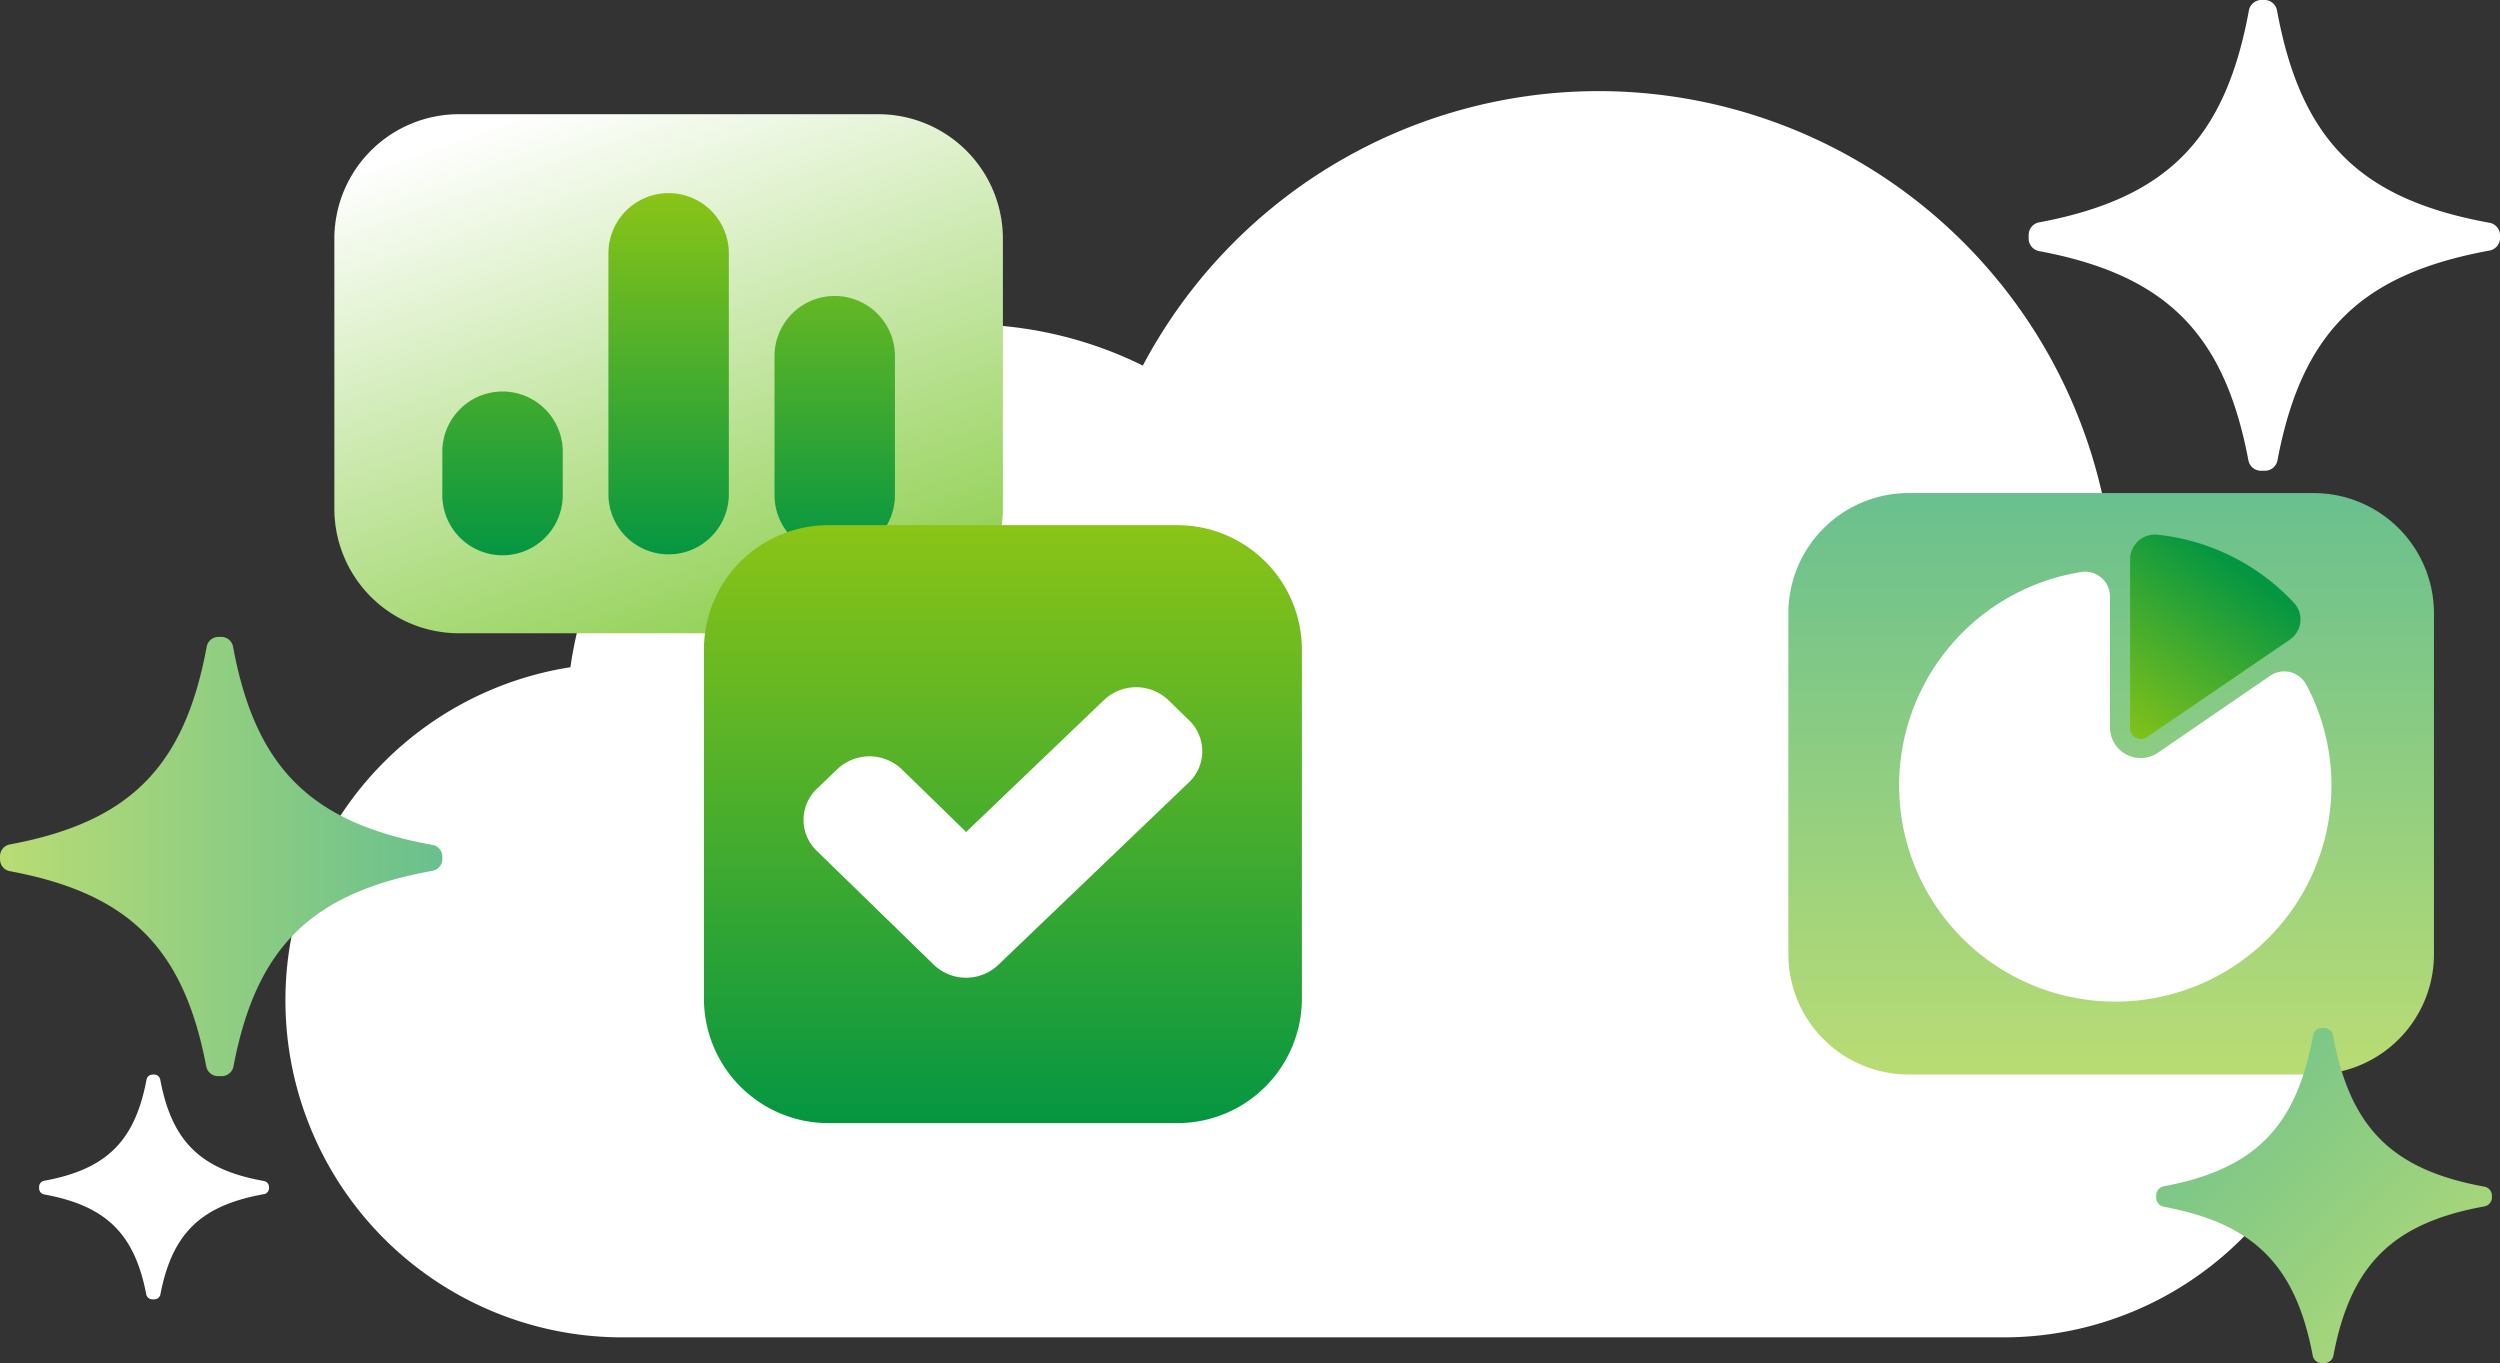 <?xml version="1.0" encoding="UTF-8"?>
<svg xmlns="http://www.w3.org/2000/svg" xmlns:xlink="http://www.w3.org/1999/xlink" width="181.426" height="98.918" viewBox="0 0 181.426 98.918">
  <rect x="0" y="0" width="181.426" height="98.918" fill="#333333" stroke="none"/>
  <defs>
    <linearGradient id="tl6w2bkoqc" x1=".276" x2=".724" y2="1" gradientUnits="objectBoundingBox">
      <stop offset="0" stop-color="#fff"></stop>
      <stop offset="1" stop-color="#8fcf50"></stop>
    </linearGradient>
    <linearGradient id="uqsuexudmb" x1=".5" x2=".5" y2="1" gradientUnits="objectBoundingBox">
      <stop offset="0" stop-color="#69c08e"></stop>
      <stop offset="1" stop-color="#b9dc74"></stop>
    </linearGradient>
    <linearGradient id="6trrgldx9a" x1=".5" y1="1" x2=".5" gradientUnits="objectBoundingBox">
      <stop offset="0" stop-color="#059642"></stop>
      <stop offset="1" stop-color="#8ac417"></stop>
    </linearGradient>
    <linearGradient id="mopwyduppd" x1=".557" y1=".118" x2="0" y2="1.057" xlink:href="#6trrgldx9a"></linearGradient>
    <linearGradient id="2vj2m2m7te" x1="1" y1=".5" x2="0" y2=".5" xlink:href="#uqsuexudmb"></linearGradient>
    <linearGradient id="xjpx8ak4hf" x1=".001" x2=".999" xlink:href="#uqsuexudmb"></linearGradient>
  </defs>
  <path data-name="Path 7603" d="M95.315 0a37.452 37.452 0 0 0-33.093 19.918 28.994 28.994 0 0 0-41.54 21.89A24.46 24.46 0 0 0 0 65.968v.02a24.449 24.449 0 0 0 24.453 24.453h100.229a24.449 24.449 0 0 0 24.453-24.453v-.02a24.457 24.457 0 0 0-16.754-23.21A37.476 37.476 0 0 0 95.315 0z" transform="translate(20.714 6.612)" style="fill:#fff"></path>
  <path data-name="Rectangle 3" d="M9.04 37.668h30.436a9.04 9.04 0 0 0 9.04-9.04V9.04A9.04 9.04 0 0 0 39.476 0H9.04A9.04 9.04 0 0 0 0 9.04v19.588a9.04 9.04 0 0 0 9.04 9.04z" transform="translate(24.265 8.288)" style="fill:url(#tl6w2bkoqc)"></path>
  <path data-name="Rectangle 3 copy 3" d="M8.73 42.195h29.391a8.73 8.73 0 0 0 8.73-8.73V8.73A8.73 8.73 0 0 0 38.121 0H8.73A8.73 8.73 0 0 0 0 8.73v24.735a8.73 8.73 0 0 0 8.73 8.73z" transform="translate(129.782 35.782)" style="fill:url(#uqsuexudmb)"></path>
  <path data-name="Rectangle 3 copy" d="M24.107 21.847V11.9a4.37 4.37 0 1 1 8.739 0v9.944a4.37 4.37 0 1 1-8.739 0zm-12.054 0V4.37a4.369 4.369 0 1 1 8.739 0v17.477a4.369 4.369 0 1 1-8.739 0zM0 21.847v-3.013a4.37 4.37 0 1 1 8.739 0v3.013a4.37 4.37 0 1 1-8.739 0z" transform="translate(32.1 14.014)" style="fill:url(#6trrgldx9a)"></path>
  <path data-name="Shape 2" d="M578.706 315.778a1.809 1.809 0 0 0-2.615-.625l-8.129 5.572a2.228 2.228 0 0 1-3.492-1.822v-9.513a1.8 1.8 0 0 0-2.047-1.778 15.687 15.687 0 1 0 18.088 16.5 15.544 15.544 0 0 0-1.805-8.334z" transform="translate(-411.349 -266.108)" style="fill:#fff"></path>
  <path data-name="Shape 2 copy" d="M619.125 303.311a15.8 15.8 0 0 0-9.9-4.953 1.8 1.8 0 0 0-2 1.778v12.276a.781.781 0 0 0 1.224.636l10.36-7.07a1.77 1.77 0 0 0 .316-2.667z" transform="translate(-452.643 -259.554)" style="fill:url(#mopwyduppd)"></path>
  <path data-name="Rectangle 3 copy 2" d="M9.04 43.394h25.313a9.04 9.04 0 0 0 9.04-9.04V9.04A9.04 9.04 0 0 0 34.353 0H9.04A9.04 9.04 0 0 0 0 9.04v25.314a9.04 9.04 0 0 0 9.04 9.04z" transform="translate(51.085 38.111)" style="fill:url(#6trrgldx9a)"></path>
  <path data-name="Rectangle 3 copy 4" d="M9.446 20.134.964 11.878a3.114 3.114 0 0 1 .01-4.513l1.49-1.428a3.391 3.391 0 0 1 4.675.027l4.661 4.541L21.813.921a3.39 3.39 0 0 1 4.675.027l1.485 1.445a3.114 3.114 0 0 1-.01 4.513L14.121 20.161a3.39 3.39 0 0 1-4.675-.027z" transform="translate(58.313 49.872)" style="fill:#fff"></path>
  <path data-name="Shape 3 copy 7" d="M670.67 194.182a.929.929 0 0 1-.9.765h-.314a.934.934 0 0 1-.9-.767c-1.745-9.231-6-13.448-15.176-15.171a.933.933 0 0 1-.768-.9v-.289a.928.928 0 0 1 .767-.9c9.245-1.734 13.492-6 15.214-15.368a.933.933 0 0 1 .9-.771h.243a.927.927 0 0 1 .9.769c1.734 9.434 6.03 13.694 15.411 15.4a.926.926 0 0 1 .771.9v.219a.932.932 0 0 1-.773.9c-9.316 1.705-13.618 5.915-15.375 15.213z" transform="translate(-505.391 -160.784)" style="fill:#fff"></path>
  <path data-name="Shape 3 copy 7" d="M154.16 458.661a.45.45 0 0 1-.439.366h-.153a.453.453 0 0 1-.437-.366c-.851-4.409-2.925-6.423-7.4-7.245a.449.449 0 0 1-.375-.427V450.851a.446.446 0 0 1 .374-.429c4.509-.828 6.581-2.866 7.421-7.339a.453.453 0 0 1 .438-.368h.119a.45.45 0 0 1 .439.367c.846 4.505 2.941 6.54 7.517 7.357a.445.445 0 0 1 .376.43v.1a.448.448 0 0 1-.377.428c-4.548.813-6.646 2.824-7.503 7.264z" transform="translate(-142.518 -364.734)" style="fill:#fff"></path>
  <path data-name="Shape 2 copy 5" d="M103.573 402.439a.87.87 0 0 1-.845.714h-.295a.875.875 0 0 1-.841-.715c-1.638-8.615-5.628-12.551-14.243-14.158a.873.873 0 0 1-.721-.835v-.269a.867.867 0 0 1 .72-.839c8.677-1.619 12.662-5.6 14.278-14.342a.874.874 0 0 1 .842-.719H102.696a.869.869 0 0 1 .845.718c1.627 8.8 5.66 12.78 14.463 14.377a.866.866 0 0 1 .724.839V387.417a.872.872 0 0 1-.725.837c-8.744 1.578-12.782 5.507-14.43 14.185z" transform="translate(-86.627 -325.057)" style="fill:url(#2vj2m2m7te)"></path>
  <path data-name="Shape 2 copy 5" d="M611.7 436.224a.662.662 0 0 1-.641.545h-.224a.665.665 0 0 1-.638-.546c-1.243-6.572-4.271-9.573-10.81-10.8a.665.665 0 0 1-.547-.637v-.206a.661.661 0 0 1 .546-.64c6.586-1.235 9.611-4.272 10.837-10.94a.665.665 0 0 1 .639-.549h.173a.66.66 0 0 1 .641.548c1.235 6.716 4.3 9.748 10.977 10.967a.66.66 0 0 1 .549.64v.156a.664.664 0 0 1-.55.638c-6.632 1.207-9.697 4.2-10.952 10.824z" transform="translate(-442.363 -337.85)" style="fill:url(#xjpx8ak4hf)"></path>
</svg>
